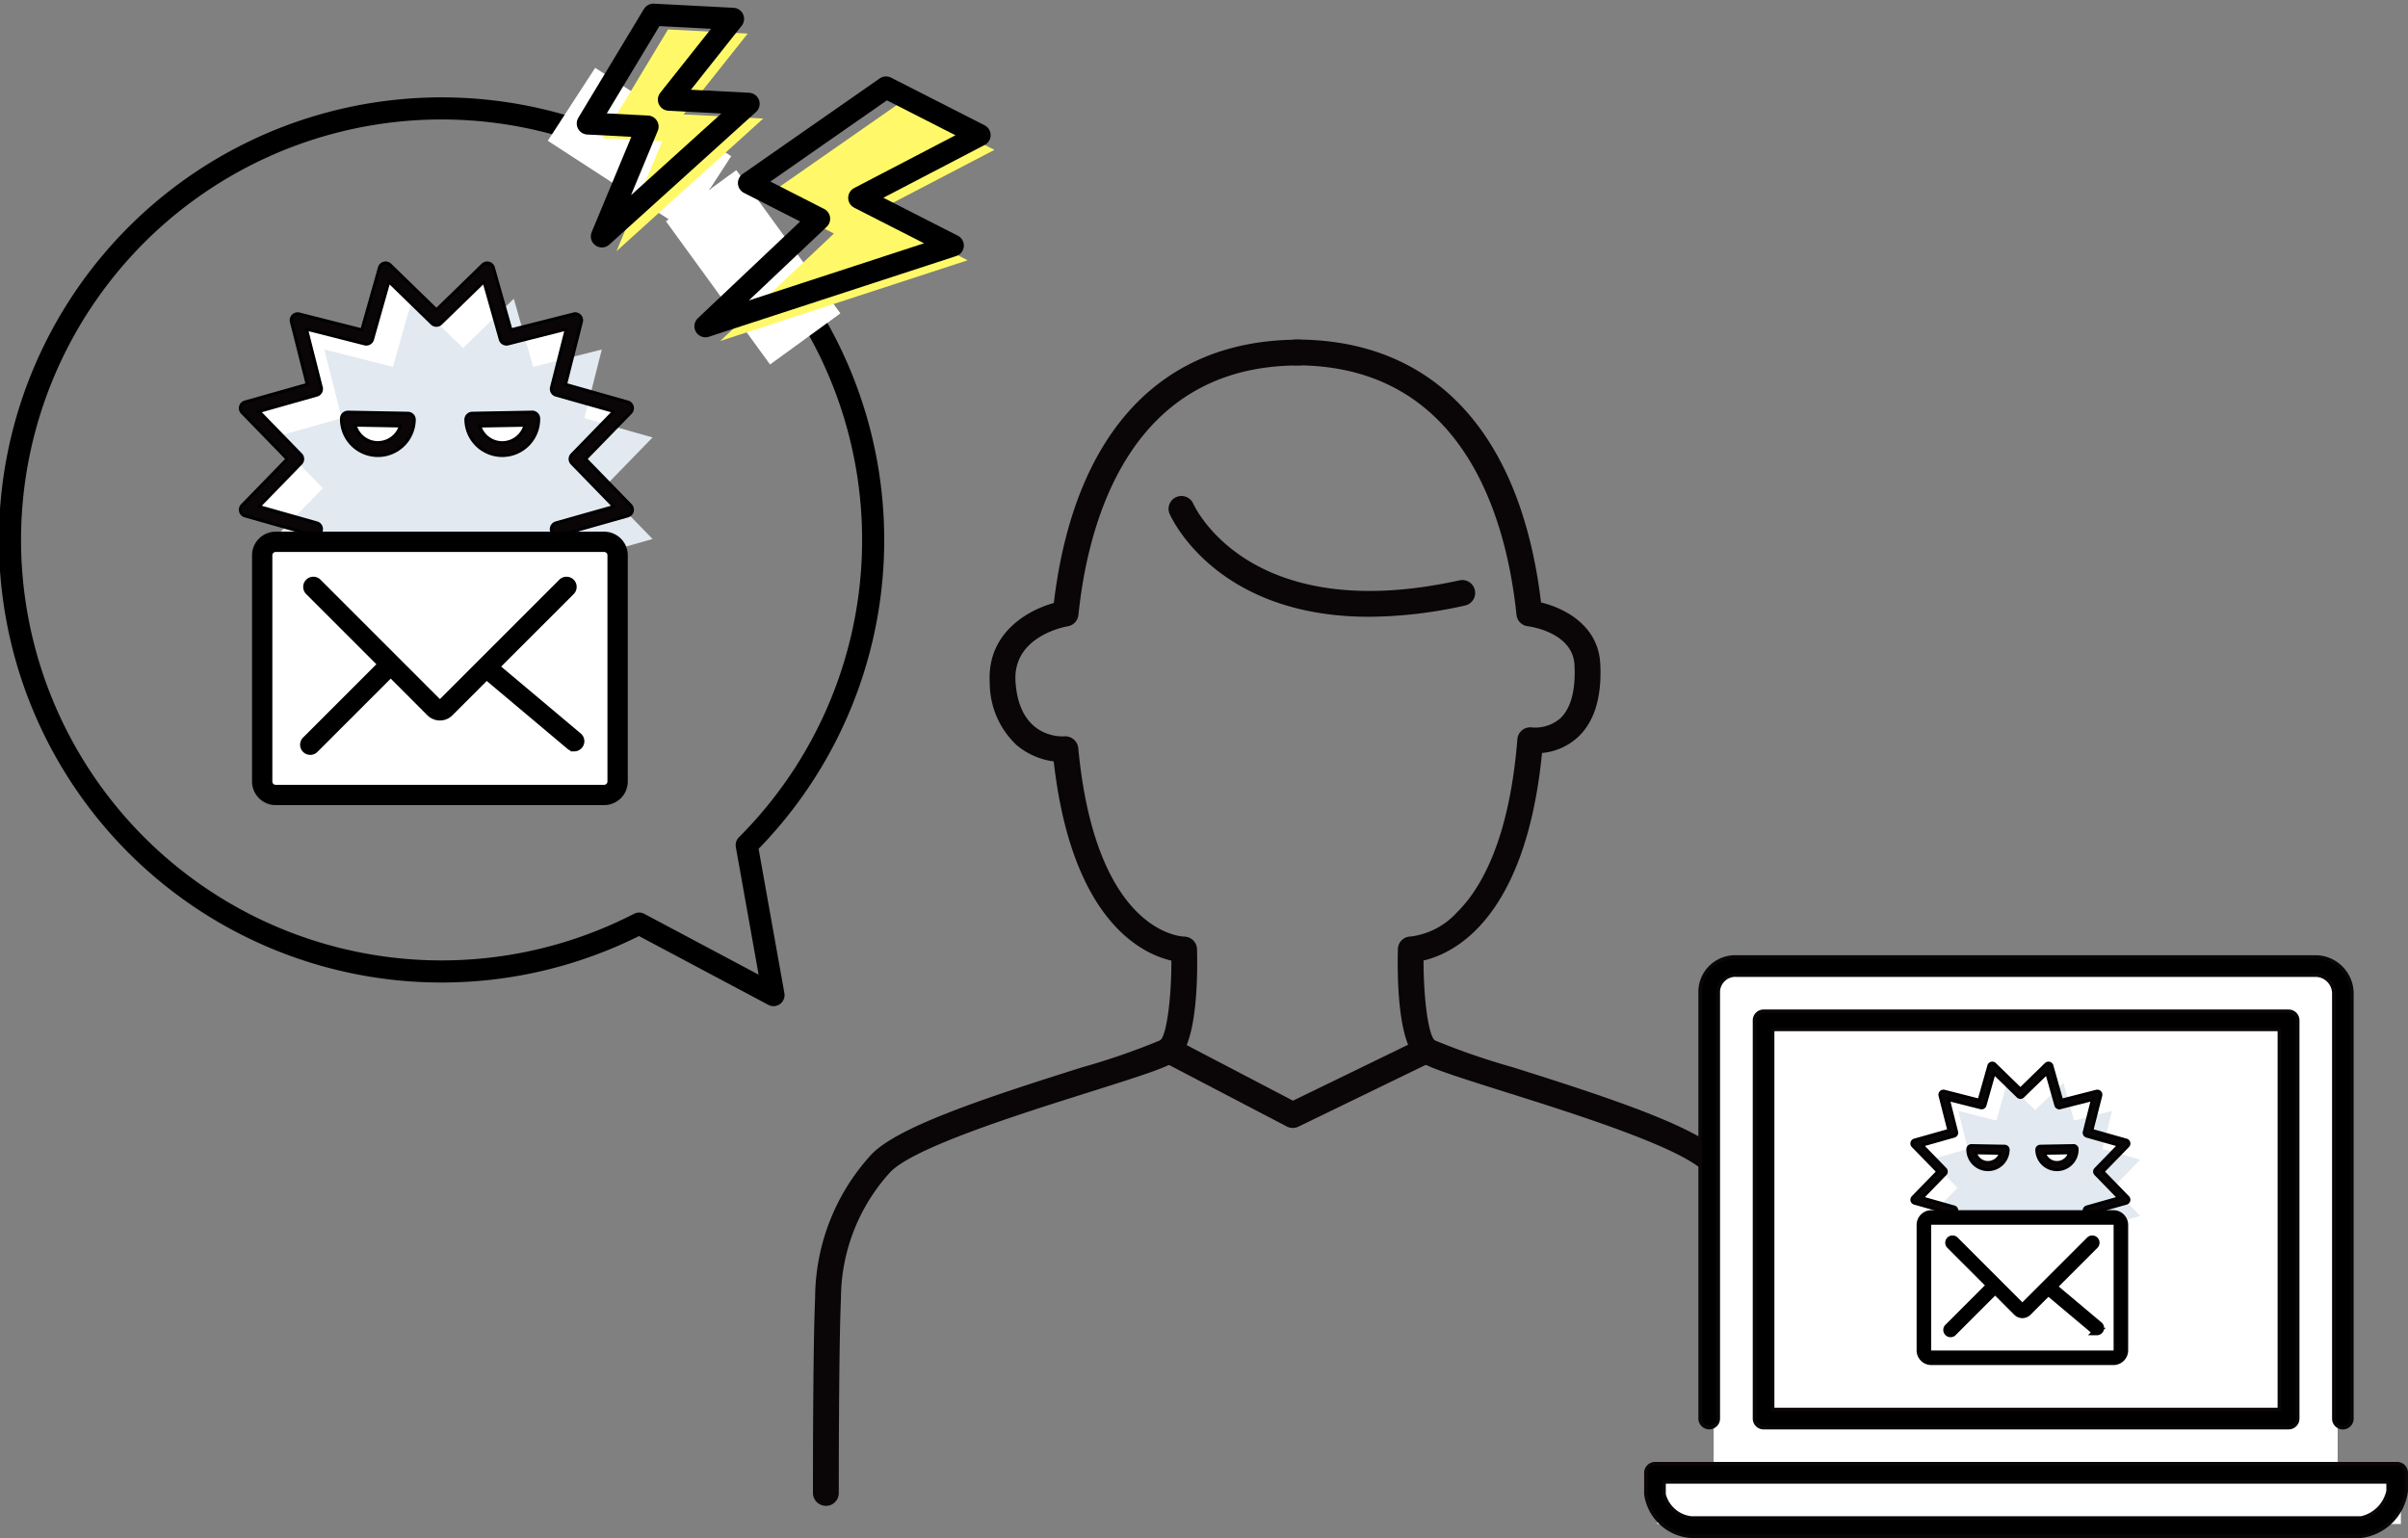 <svg xmlns="http://www.w3.org/2000/svg" width="163.392" height="104.379"><rect width="100%" height="100%" fill="#808080" stroke="none"/><g data-name="グループ 3750"><g data-name="グループ 3687"><g data-name="グループ 3686"><g data-name="グループ 3298" fill="#0a0607"><path data-name="パス 34079" d="M120.034 102.19a.874.874 0 01-.874-.875c0-.1.009-9.745-.145-13.137a12.788 12.788 0 00-3.276-8.558c-1.473-1.691-8.777-3.994-13.611-5.517-3.962-1.249-5.4-1.726-5.913-2.166-1.377-1.169-1.412-5.656-1.363-7.53a.876.876 0 01.875-.852 5.1 5.1 0 003.142-1.647c1.559-1.532 3.536-4.811 4.091-11.74a.876.876 0 011-.8 2.6 2.6 0 001.907-.616c.723-.672 1.058-1.926.968-3.626-.118-2.257-3.133-2.622-3.163-2.626a.874.874 0 01-.773-.779c-.654-6.323-3.466-16.928-14.951-16.928a.875.875 0 010-1.75c9.355 0 15.238 6.329 16.618 17.843 1.619.386 3.881 1.572 4.017 4.148.12 2.284-.4 3.974-1.55 5.023a4.177 4.177 0 01-2.4 1.044c-1.119 11.315-6.02 13.616-8.04 14.082 0 2.592.324 5.027.755 5.417a48.64 48.64 0 005.306 1.83c6.9 2.173 12.744 4.129 14.4 6.027a14.492 14.492 0 013.714 9.675c.155 3.4.146 12.783.146 13.18a.876.876 0 01-.88.878z"/><path data-name="パス 34080" d="M56.037 102.19a.875.875 0 01-.875-.874c0-.4-.008-9.784.147-13.218a14.475 14.475 0 013.724-9.648c1.643-1.887 7.488-3.843 14.387-6.016a47.018 47.018 0 005.321-1.842c.419-.379.746-2.814.742-5.4-1.987-.458-6.761-2.688-7.984-13.52a4.867 4.867 0 01-2.533-1.121 5.791 5.791 0 01-1.807-4.195c-.208-3.321 2.463-4.913 4.347-5.434 1.375-11.53 7.26-17.87 16.622-17.87a.875.875 0 010 1.75c-11.486 0-14.3 10.605-14.952 16.928a.871.871 0 01-.73.773c-.15.026-3.733.664-3.541 3.743.239 3.806 3.012 3.75 3.327 3.723a.892.892 0 01.932.791c1.181 12.515 6.948 12.794 7.193 12.8a.883.883 0 01.865.852c.049 1.874.015 6.361-1.362 7.53-.518.44-1.951.917-5.914 2.166-4.834 1.523-12.139 3.826-13.6 5.506a12.776 12.776 0 00-3.285 8.531c-.154 3.431-.146 13.078-.146 13.175a.874.874 0 01-.874.875z"/></g></g></g><path data-name="パス 34120" d="M92.899 41.857c-10.373 0-13.411-6.688-13.556-7.024a.875.875 0 011.6-.7c.151.344 3.9 8.373 18.089 5.251a.875.875 0 11.377 1.709 30.39 30.39 0 01-6.51.764z" fill="#0a0607"/></g><path data-name="パス 34121" d="M87.717 76.547a.868.868 0 01-.406-.1l-8.423-4.4a.875.875 0 01.811-1.551l8.032 4.2 8.667-4.21a.875.875 0 01.764 1.575l-9.064 4.4a.864.864 0 01-.381.086z" fill="#0a0607"/><g data-name="グループ 3624"><path data-name="パス 34230" d="M112.457 103.423h50.452v-3.7h-4.289v-33.64h-42.34v33.64h-3.823z" fill="#fff"/><path d="M115.967 96.892a.614.614 0 00.614-.615V67.391a1.164 1.164 0 011.094-1.23 1.261 1.261 0 01.135 0h39.33a1.251 1.251 0 011.232 1.27V96.28a.615.615 0 001.23 0V67.5a2.488 2.488 0 00-2.4-2.567H117.81a2.377 2.377 0 00-2.456 2.295v29.05a.614.614 0 00.613.614zm3.688-28.272a.614.614 0 00-.614.615v27.043a.614.614 0 00.614.615h35.644a.615.615 0 00.615-.615V69.234a.615.615 0 00-.615-.615zm35.019 27.043h-34.406V69.847h34.406zm8 3.68H112.28a.614.614 0 00-.615.615v1.455a3.319 3.319 0 003.073 2.858h45.472a3.537 3.537 0 003.073-3.074v-1.228a.616.616 0 00-.6-.626zm-.615 1.844a2.4 2.4 0 01-1.844 1.844h-45.472a2.156 2.156 0 01-1.844-1.622v-.829h49.16z"/><path data-name="パス 33928" d="M114.752 104.379a3.453 3.453 0 01-3.191-2.961v-1.459a.741.741 0 01.736-.747h50.375a.737.737 0 01.718.748v1.225a3.655 3.655 0 01-3.178 3.191zm-2.457-4.925a.493.493 0 00-.493.493v1.454a3.206 3.206 0 002.958 2.735h45.441a3.407 3.407 0 002.952-2.965v-1.212a.49.49 0 00-.138-.353.485.485 0 00-.346-.15l-.01-.122v.121zm2.457 3.687a2.291 2.291 0 01-1.96-1.713v-.858a.121.121 0 01.121-.121h49.135a.121.121 0 01.121.121v.607a.112.112 0 010 .025 2.53 2.53 0 01-1.935 1.936zm-1.721-2.45v.707a2.041 2.041 0 001.736 1.5h45.435a2.284 2.284 0 001.721-1.735v-.472zm49.014.486zm-3.071-4.167a.738.738 0 01-.735-.737v-28.83a1.131 1.131 0 00-1.112-1.147h-39.308a.939.939 0 00-.126 0 1.042 1.042 0 00-.981 1.1v28.871a.737.737 0 01-.736.736.737.737 0 01-.734-.736V67.402a1.666 1.666 0 010-.169 2.476 2.476 0 01.79-1.738 2.524 2.524 0 011.789-.671h39.364a2.61 2.61 0 012.52 2.691v28.757a.737.737 0 01-.733.738zm-1.842-30.958a1.374 1.374 0 011.353 1.392v28.828a.493.493 0 10.985 0v-28.76a2.363 2.363 0 00-2.285-2.444l-.051-.122v.121h-39.389a2.253 2.253 0 00-2.254 2.178v29.022a.492.492 0 10.984 0V67.402a1.284 1.284 0 011.207-1.349.938.938 0 01.151 0zm-1.84 30.954h-35.626a.737.737 0 01-.736-.736V69.245a.738.738 0 01.736-.736h35.626a.738.738 0 01.736.736v27.022a.737.737 0 01-.739.739zm-35.626-28.254a.493.493 0 00-.493.493v27.022a.493.493 0 00.493.493h35.626a.493.493 0 00.494-.493V69.245a.493.493 0 00-.494-.493zm35 27.025h-34.389a.121.121 0 01-.121-.121v-25.8a.121.121 0 01.121-.121h34.389a.121.121 0 01.121.121v25.8a.121.121 0 01-.123.121zm-34.267-.242h34.145V69.98h-34.145z" fill="#0a0607"/></g><path data-name="合体 1" d="M43.367 62.68a29.285 29.285 0 117.3-5.326l1.818 10.176z" fill="none" stroke="#000" stroke-linejoin="round" stroke-width="1.5"/><g data-name="グループ 3662"><path data-name="パス 34034" d="M29.612 21.634l3.446-3.351 1.309 4.625 4.66-1.179-1.179 4.66 4.625 1.309-3.351 3.446 3.351 3.446-4.625 1.309 1.179 4.66-4.66-1.179-1.309 4.625-3.446-3.351-3.446 3.351-1.309-4.625-4.66 1.179 1.179-4.66-4.625-1.309 3.351-3.446-3.351-3.446 4.625-1.309-1.179-4.66 4.66 1.179 1.309-4.625z" fill="#fff"/><path data-name="パス 34035" d="M31.419 23.623l3.446-3.351 1.309 4.625 4.66-1.179-1.179 4.66 4.625 1.309-3.351 3.446 3.351 3.446-4.625 1.309 1.179 4.66-4.66-1.179-1.309 4.625-3.446-3.351-3.446 3.351-1.309-4.625-4.66 1.179 1.179-4.66-4.625-1.309 3.351-3.446-3.351-3.446 4.625-1.309-1.179-4.66 4.66 1.179 1.309-4.625z" fill="#e2e9f0"/><path data-name="パス 34036" d="M26.166 44.448a.439.439 0 01-.423-.32l-1.193-4.214-4.246 1.074a.44.44 0 01-.534-.533l1.074-4.246-4.214-1.193a.439.439 0 01-.2-.728l3.053-3.141-3.053-3.14a.439.439 0 01.2-.728l4.214-1.193-1.074-4.246a.44.44 0 01.534-.533l4.246 1.074 1.193-4.214a.439.439 0 01.729-.2l3.14 3.053 3.14-3.053a.439.439 0 01.729.2l1.193 4.214 4.246-1.074a.439.439 0 01.533.533l-1.074 4.246 4.214 1.193a.439.439 0 01.2.728l-3.053 3.14 3.053 3.141a.439.439 0 01-.2.728l-4.214 1.193 1.074 4.246a.439.439 0 01-.533.533l-4.246-1.074-1.193 4.214a.439.439 0 01-.729.2l-3.139-3.058-3.14 3.053a.44.44 0 01-.307.125zm3.446-4.229a.438.438 0 01.306.124l2.918 2.837 1.109-3.916a.439.439 0 01.53-.306l3.946 1-1-3.946a.44.44 0 01.307-.53l3.916-1.109-2.837-2.918a.438.438 0 010-.612l2.837-2.918-3.916-1.109a.439.439 0 01-.307-.53l1-3.946-3.946 1a.439.439 0 01-.53-.306l-1.109-3.916-2.918 2.837a.44.44 0 01-.613 0l-2.918-2.837-1.109 3.916a.439.439 0 01-.53.306l-3.946-1 1 3.946a.438.438 0 01-.306.53l-3.917 1.109 2.837 2.918a.438.438 0 010 .612l-2.837 2.918 3.917 1.109a.439.439 0 01.306.53l-1 3.946 3.946-1a.439.439 0 01.53.306l1.109 3.916 2.918-2.837a.44.44 0 01.308-.124z" fill="#0a0607" stroke="#000" stroke-width=".2"/><g data-name="グループ 3658"><path data-name="パス 34037" d="M23.608 28.406a2.032 2.032 0 004.064.075z" fill="#fff"/><path data-name="パス 34038" d="M25.641 30.915h-.047a2.474 2.474 0 01-2.426-2.516.441.441 0 01.135-.308.457.457 0 01.313-.123l4.064.075a.44.44 0 01.432.447 2.471 2.471 0 01-2.47 2.426zM24.1 28.854a1.6 1.6 0 001.511 1.182 1.616 1.616 0 001.135-.446 1.584 1.584 0 00.418-.68z" fill="#0a0607" stroke="#000" stroke-width=".2"/></g><g data-name="グループ 3659"><path data-name="パス 34039" d="M36.113 28.406a2.032 2.032 0 01-4.064.075z" fill="#fff"/><path data-name="パス 34040" d="M34.08 30.915a2.472 2.472 0 01-2.47-2.426.439.439 0 01.432-.447l4.064-.075a.44.44 0 01.447.431 2.474 2.474 0 01-2.426 2.516zm-1.523-2a1.594 1.594 0 001.553 1.126 1.6 1.6 0 001.51-1.182z" fill="#0a0607" stroke="#000" stroke-width=".2"/></g><g data-name="グループ 3661"><g data-name="グループ 3660" transform="translate(17.352 36.332)"><rect data-name="長方形 2106" width="24.115" height="17.178" rx="1.817" transform="translate(.439 .439)" fill="#fff"/><path data-name="パス 34041" d="M23.643 18.056H1.351A1.352 1.352 0 010 16.705V1.351A1.353 1.353 0 011.351 0h22.292a1.353 1.353 0 011.352 1.351v15.354a1.353 1.353 0 01-1.352 1.351zM1.351.878a.474.474 0 00-.473.473v15.354a.473.473 0 00.473.473h22.292a.473.473 0 00.473-.473V1.351a.474.474 0 00-.473-.473z" stroke="#000" stroke-width=".5"/></g><path data-name="パス 34042" d="M29.849 48.644a.947.947 0 01-.67-.277l-8.212-8.212a.44.44 0 11.622-.621l8.212 8.212a.07.07 0 00.1 0l8.212-8.212a.44.44 0 11.622.621l-8.215 8.214a.945.945 0 01-.671.275z" stroke="#000" stroke-width=".5"/><path data-name="パス 34043" d="M21.053 50.979a.439.439 0 01-.311-.75l5.357-5.357a.44.44 0 11.621.621l-5.357 5.356a.438.438 0 01-.31.13z" stroke="#000" stroke-width=".5"/><path data-name="パス 34044" d="M38.961 50.738a.438.438 0 01-.283-.1l-5.8-4.877a.439.439 0 11.566-.671l5.8 4.877a.439.439 0 01-.283.775z" stroke="#000" stroke-width=".5"/></g></g><g data-name="グループ 3806"><path data-name="パス 34034" d="M137.094 74.234l1.91-1.857.726 2.564 2.583-.653-.653 2.583 2.563.726-1.857 1.91 1.857 1.91-2.563.726.653 2.583-2.583-.653-.726 2.564-1.91-1.857-1.91 1.857-.726-2.564-2.583.653.653-2.583-2.564-.726 1.857-1.91-1.857-1.91 2.564-.726-.653-2.583 2.583.653.726-2.564z" fill="#fff"/><path data-name="パス 34035" d="M138.095 75.336l1.91-1.857.726 2.564 2.583-.653-.653 2.583 2.563.726-1.857 1.91 1.857 1.91-2.563.726.653 2.583-2.583-.653-.726 2.563-1.91-1.857-1.91 1.857-.726-2.563-2.583.653.653-2.583-2.564-.726 1.857-1.91-1.857-1.91 2.564-.726-.653-2.583 2.583.653.726-2.564z" fill="#e2e9f0"/><path data-name="パス 34036" d="M135.185 86.879a.243.243 0 01-.234-.177l-.661-2.336-2.353.6a.244.244 0 01-.3-.3l.6-2.353-2.336-.661a.243.243 0 01-.108-.4l1.692-1.741-1.692-1.74a.243.243 0 01.108-.4l2.336-.661-.6-2.353a.244.244 0 01.3-.3l2.353.6.661-2.336a.243.243 0 01.4-.108l1.74 1.692 1.74-1.692a.243.243 0 01.4.108l.661 2.336 2.353-.6a.243.243 0 01.3.3l-.6 2.353 2.336.661a.243.243 0 01.108.4l-1.692 1.74 1.692 1.741a.243.243 0 01-.108.4l-2.336.661.6 2.353a.243.243 0 01-.3.3l-2.353-.6-.661 2.336a.243.243 0 01-.4.108l-1.74-1.692-1.74 1.692a.244.244 0 01-.166.069zm1.91-2.344a.243.243 0 01.17.069l1.618 1.572.615-2.171a.243.243 0 01.294-.17l2.187.553-.554-2.186a.244.244 0 01.17-.294l2.171-.614-1.572-1.618a.243.243 0 010-.339l1.572-1.617-2.171-.615a.243.243 0 01-.17-.294l.553-2.187-2.187.553a.243.243 0 01-.294-.17l-.615-2.171-1.618 1.572a.244.244 0 01-.34 0l-1.617-1.572-.615 2.171a.243.243 0 01-.294.17l-2.187-.553.553 2.187a.243.243 0 01-.17.294l-2.171.615 1.573 1.617a.243.243 0 010 .339l-1.571 1.617 2.171.614a.243.243 0 01.17.294l-.553 2.187 2.187-.553a.243.243 0 01.294.17l.615 2.171 1.617-1.572a.244.244 0 01.169-.07z" fill="#0a0607" stroke="#000" stroke-width=".2"/><g data-name="グループ 3658"><path data-name="パス 34037" d="M133.767 77.987a1.127 1.127 0 002.253.041z" fill="#fff"/><path data-name="パス 34038" d="M134.894 79.378h-.026a1.371 1.371 0 01-1.345-1.395.245.245 0 01.075-.171.253.253 0 01.173-.068l2.252.041a.244.244 0 01.239.248 1.37 1.37 0 01-1.369 1.345zm-.854-1.142a.885.885 0 00.837.655.9.9 0 00.629-.247.879.879 0 00.232-.377z" fill="#0a0607" stroke="#000" stroke-width=".2"/></g><g data-name="グループ 3659"><path data-name="パス 34039" d="M140.699 77.987a1.127 1.127 0 01-2.253.041z" fill="#fff"/><path data-name="パス 34040" d="M139.572 79.378a1.37 1.37 0 01-1.369-1.345.243.243 0 01.239-.248l2.252-.041a.244.244 0 01.248.239 1.371 1.371 0 01-1.344 1.395zm-.844-1.111a.884.884 0 00.861.624.885.885 0 00.837-.655z" fill="#0a0607" stroke="#000" stroke-width=".2"/></g><g data-name="グループ 3661"><g data-name="グループ 3660" transform="translate(130.3 82.38)"><rect data-name="長方形 2106" width="13.367" height="9.521" rx="1.817" transform="translate(.244 .244)" fill="#fff"/><path data-name="パス 34041" d="M13.105 10.008H.749A.75.75 0 010 9.259V.748a.75.75 0 01.749-.749h12.356a.75.75 0 01.749.749v8.511a.75.75 0 01-.749.749zM.749.488A.262.262 0 00.487.75v8.511a.262.262 0 00.262.262h12.356a.262.262 0 00.262-.262V.75a.263.263 0 00-.262-.262z" stroke="#000" stroke-width=".5"/></g><path data-name="パス 34042" d="M137.227 89.204a.525.525 0 01-.372-.154l-4.552-4.552a.244.244 0 01.345-.344l4.552 4.552a.039.039 0 00.054 0l4.552-4.552a.244.244 0 01.345.344l-4.552 4.552a.524.524 0 01-.372.154z" stroke="#000" stroke-width=".5"/><path data-name="パス 34043" d="M132.352 90.498a.244.244 0 01-.172-.416l2.969-2.969a.244.244 0 11.344.344l-2.969 2.969a.243.243 0 01-.172.072z" stroke="#000" stroke-width=".5"/><path data-name="パス 34044" d="M142.277 90.365a.243.243 0 01-.157-.057l-3.213-2.7a.243.243 0 11.313-.372l3.213 2.7a.243.243 0 01-.157.43z" stroke="#000" stroke-width=".5"/></g></g><path data-name="長方形 2193" fill="#fff" d="M40.386 4.603l9.229 5.995-3.215 4.95-9.23-5.995z"/><path data-name="長方形 2194" fill="#fff" d="M49.96 11.547l7.064 9.72-4.773 3.469-7.064-9.72z"/><g data-name="グループ 3807"><path d="M61.127 6.937l-9.301 6.484 4.76 2.426-7.713 7.293 16.784-5.477-6.348-3.235 8.166-4.257z" fill="#fff969"/><path data-name="power" d="M60.12 5.937l-9.3 6.484 4.76 2.426-7.713 7.293 16.784-5.477-6.348-3.235 8.166-4.257z" fill="none" stroke="#000" stroke-linejoin="round" stroke-width="1.5"/></g><g data-name="グループ 3808"><path data-name="power" d="M45.328 1.999l-4.45 7.381 4.055.211-3.099 7.452 9.955-8.998-5.406-.281 4.35-5.484z" fill="#fff969"/><path data-name="power" d="M44.334.999l-4.45 7.381 4.055.211-3.099 7.452 9.955-8.998-5.406-.281 4.35-5.484z" fill="none" stroke="#000" stroke-linejoin="round" stroke-width="1.501"/></g></svg>